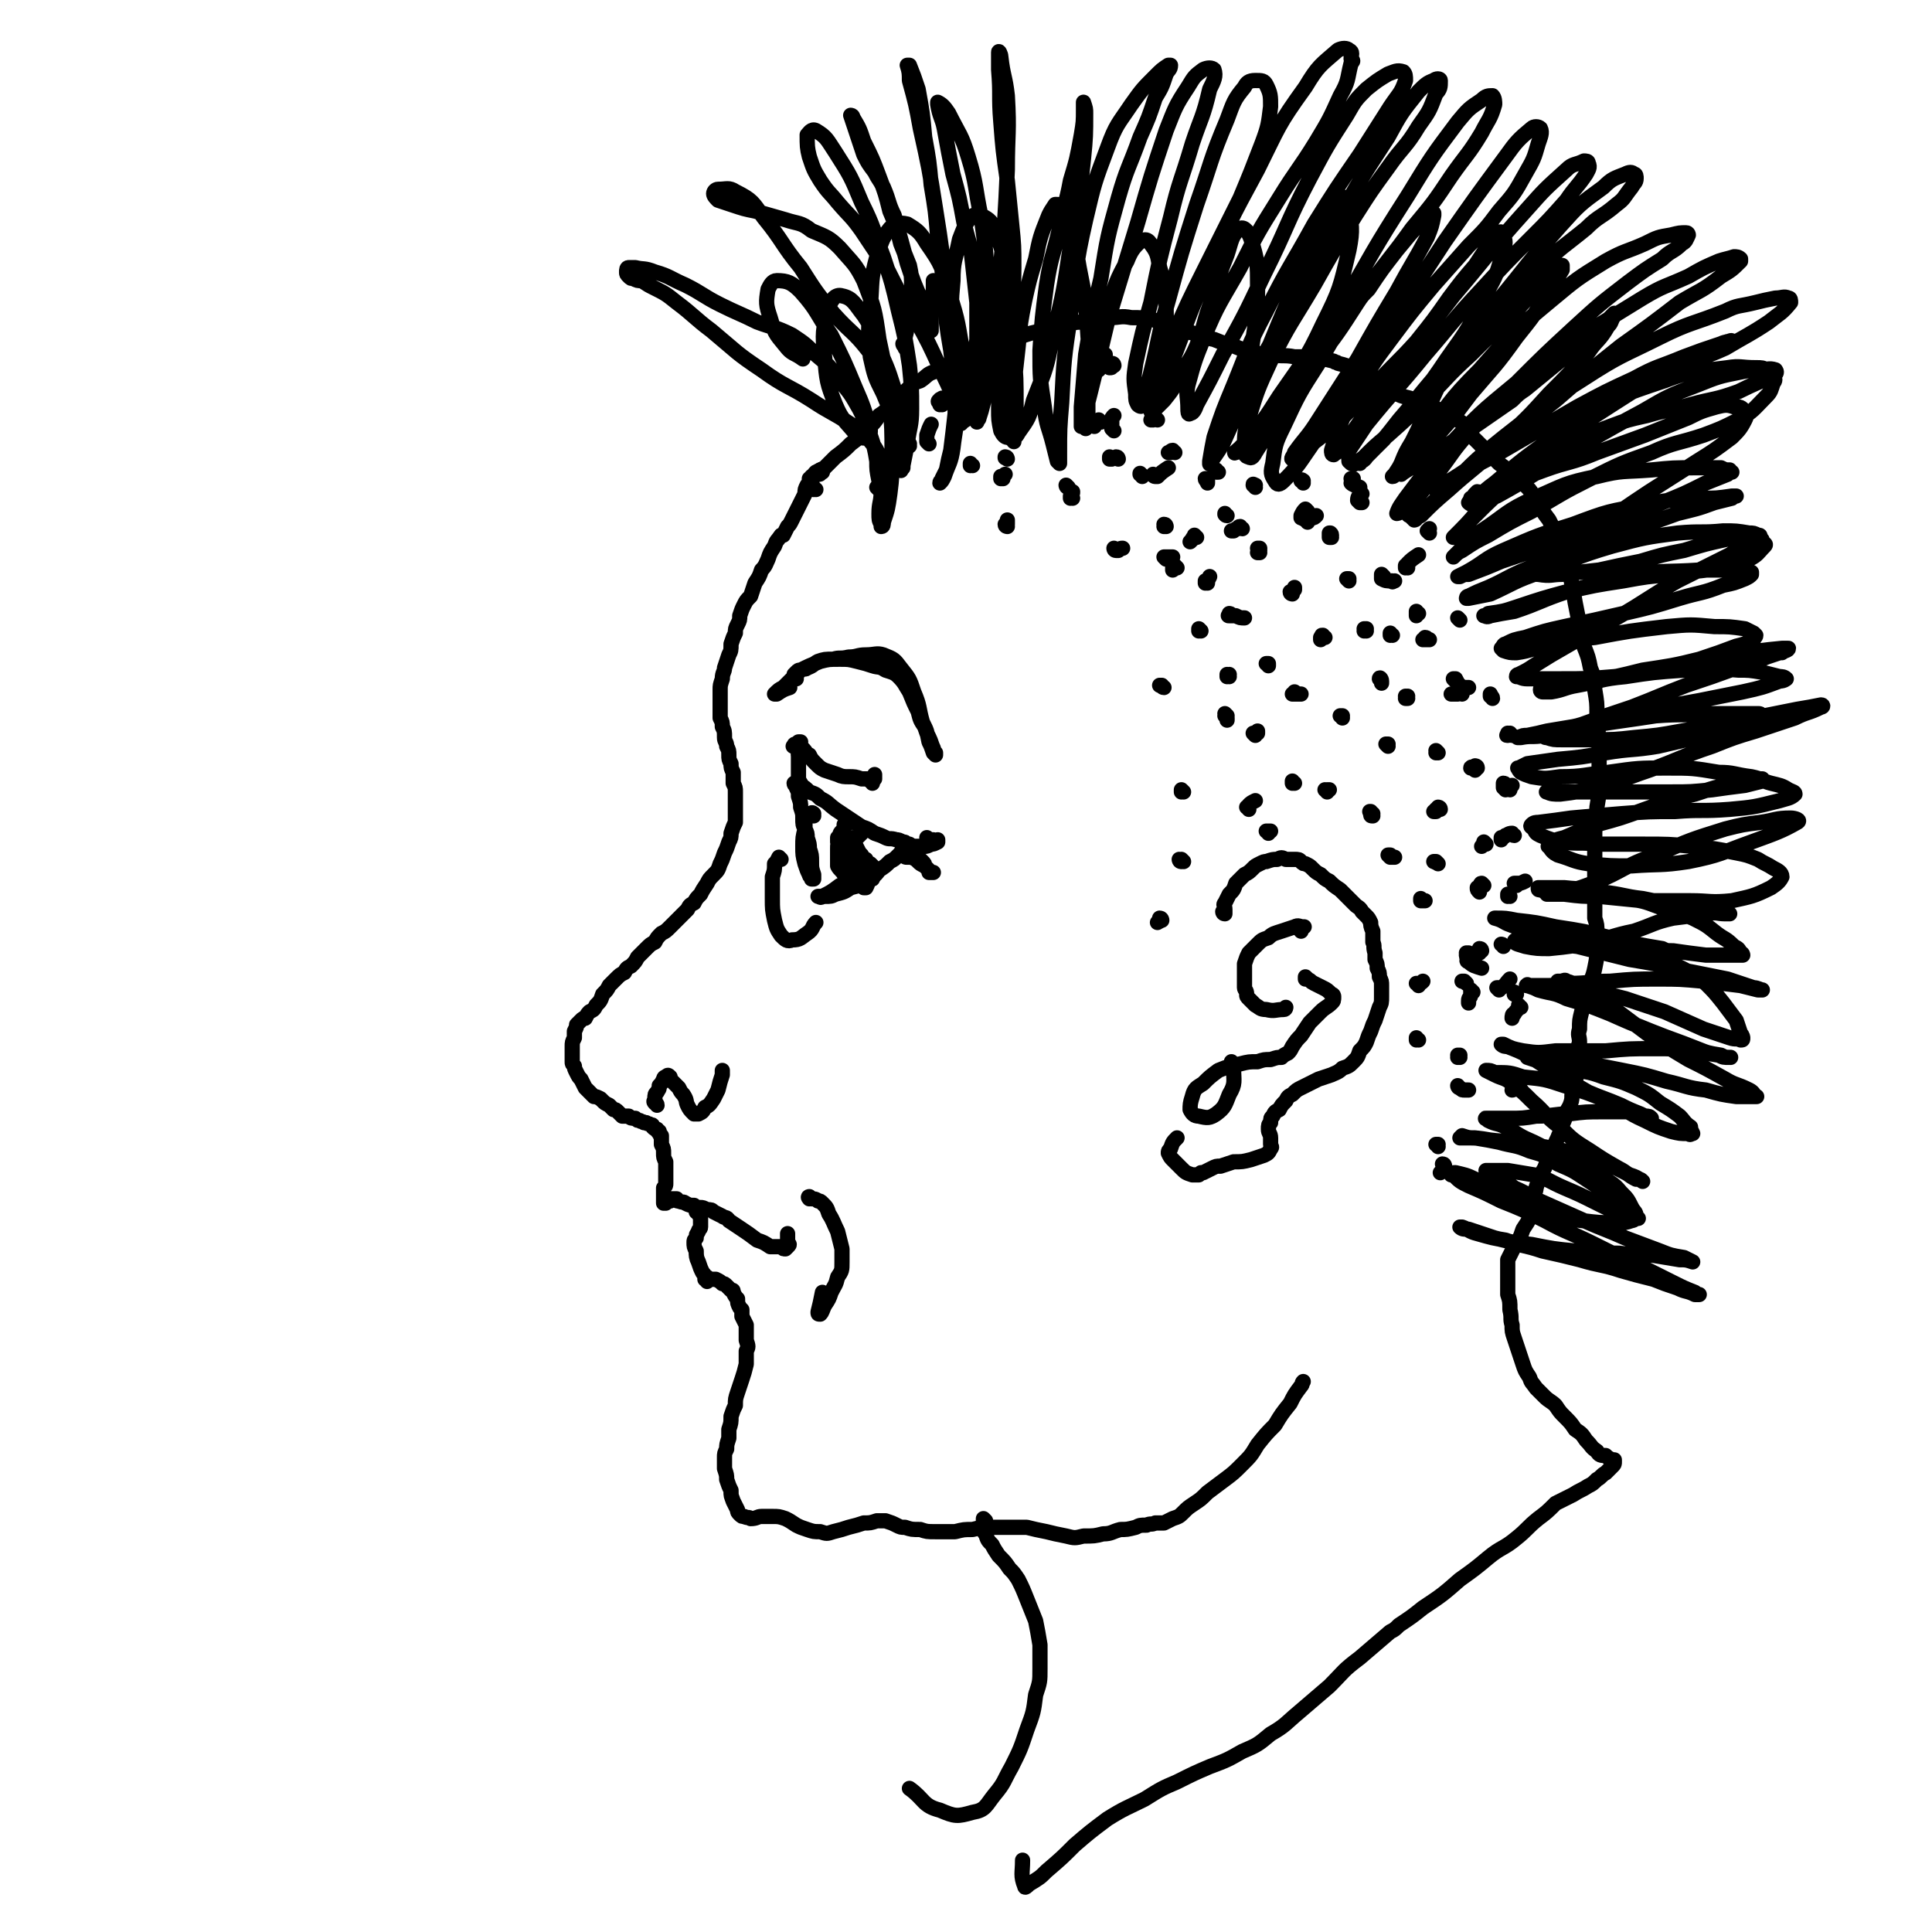 <svg viewBox='0 0 888 888' version='1.1' xmlns='http://www.w3.org/2000/svg' xmlns:xlink='http://www.w3.org/1999/xlink'><g fill='none' stroke='rgb(0,0,0)' stroke-width='7' stroke-linecap='round' stroke-linejoin='round'><path d='M378,217c0,-1 0,-1 -1,-1 0,0 1,0 1,0 0,1 0,1 -1,1 0,1 0,1 -1,1 0,0 -1,0 -1,0 0,1 0,0 -1,1 0,0 0,0 -1,0 0,1 0,1 -1,1 0,1 0,2 -1,3 -1,2 -1,2 -1,4 -1,2 -1,2 -2,4 -1,2 -1,2 -2,4 -1,2 -1,2 -2,4 -1,2 -1,2 -2,3 -1,2 -1,2 -2,4 0,0 -1,0 -1,0 -2,3 -2,2 -3,5 -2,3 -2,3 -3,6 -1,2 -1,3 -3,5 -1,3 -1,3 -3,6 -1,3 -1,3 -2,6 -2,2 -2,2 -3,4 -1,2 -1,2 -2,5 0,2 0,2 -1,4 -1,2 -1,2 -1,4 -1,2 -1,2 -2,5 0,3 0,3 -1,5 -1,3 -1,3 -2,6 0,2 -1,2 -1,5 -1,3 -1,3 -1,5 0,2 0,2 0,4 0,2 0,2 0,5 0,2 0,2 0,4 1,2 1,2 1,4 1,2 1,2 1,5 0,2 1,2 1,4 1,2 1,2 1,4 0,2 0,2 1,4 0,2 0,2 1,4 0,2 0,2 0,5 1,2 1,2 1,4 0,3 0,3 0,5 0,2 0,3 0,5 0,2 0,2 0,4 -1,2 -1,2 -2,5 0,2 0,2 -1,4 -1,3 -1,3 -2,5 -1,3 -1,3 -2,5 -1,3 -1,3 -3,5 -2,2 -2,2 -3,4 -2,3 -2,3 -3,5 -2,2 -2,2 -3,4 -2,1 -2,1 -3,3 -2,2 -2,2 -4,4 -2,2 -2,2 -4,4 -2,2 -2,2 -4,3 -2,2 -2,2 -3,4 -2,1 -2,1 -4,3 -2,2 -2,2 -4,4 -1,2 -1,2 -3,4 -2,1 -2,1 -3,3 -2,1 -2,1 -4,3 -1,1 -1,1 -3,3 -1,2 -1,2 -3,4 -1,3 -1,3 -3,5 -1,2 -1,2 -3,3 -1,1 -1,1 -2,3 -1,0 -1,0 -2,1 -1,1 -1,1 -2,2 0,1 0,1 -1,3 0,1 0,1 0,3 -1,2 -1,2 -1,4 0,2 0,2 0,4 0,1 0,1 0,2 0,1 0,1 0,1 0,1 0,1 1,2 0,1 0,1 1,3 1,2 1,2 2,3 1,2 1,2 2,4 1,1 1,1 2,2 1,1 1,1 2,2 1,0 1,0 3,1 0,0 0,0 1,1 1,1 1,1 3,2 1,1 1,1 2,2 1,0 1,0 2,1 1,1 1,1 2,2 2,0 2,0 3,0 1,1 1,1 3,1 1,1 1,1 2,1 1,1 1,0 2,1 0,0 0,0 1,0 1,1 1,0 2,1 1,0 1,0 1,1 1,1 1,1 2,1 0,1 0,1 1,1 0,1 0,1 0,1 1,1 0,1 1,1 0,1 0,1 0,2 0,1 0,1 0,2 1,2 1,2 1,4 0,2 0,2 1,4 0,3 0,3 0,5 0,1 0,1 0,3 0,1 0,1 0,2 0,1 0,1 -1,2 0,1 0,1 0,1 0,1 0,1 0,3 0,0 0,0 0,1 0,0 0,0 0,1 0,0 0,0 0,0 0,0 0,0 0,1 0,0 0,0 0,0 0,0 0,0 0,0 0,0 0,0 0,0 0,0 0,0 0,0 0,0 0,0 0,0 0,0 0,0 1,0 1,-1 1,-1 2,-1 0,0 0,0 1,-1 0,0 0,0 1,0 0,0 0,0 1,0 0,1 0,1 1,1 2,1 2,0 3,1 2,1 2,1 4,1 1,1 1,1 3,1 1,0 1,0 3,1 2,0 2,0 3,1 2,1 2,1 4,2 1,1 2,0 3,2 3,2 3,2 6,4 3,2 3,2 7,5 3,1 3,1 6,3 2,0 2,0 5,0 1,1 1,1 2,1 1,-1 1,-1 1,-1 1,-1 1,-1 0,-2 0,-1 0,-1 0,-2 0,-1 0,-1 0,-1 0,0 0,0 0,-1 '/><path d='M321,558c0,0 0,-1 -1,-1 0,0 1,0 1,0 1,1 1,1 1,1 0,1 0,1 0,2 0,2 0,2 0,4 0,1 -1,1 -1,2 -1,2 -1,1 -1,3 -1,1 -1,1 -1,2 0,2 0,2 1,4 0,2 0,3 1,5 1,3 1,3 2,5 1,1 1,1 1,3 1,0 1,0 1,1 0,0 0,0 0,0 0,0 0,0 0,0 0,0 0,0 0,-1 0,0 0,0 0,0 0,0 0,0 0,0 0,0 0,0 0,0 1,0 0,-1 0,-1 0,0 0,1 0,1 0,0 0,0 0,0 0,0 0,0 0,0 0,0 0,0 0,0 0,0 0,0 0,0 0,0 0,0 0,0 1,0 0,-1 0,-1 0,0 0,1 0,1 0,0 0,0 1,0 0,0 0,0 1,0 1,0 1,0 2,0 2,1 2,1 3,2 1,0 1,0 2,1 1,1 1,1 2,2 1,0 1,0 1,1 1,2 1,2 2,3 0,2 0,2 1,4 0,0 0,0 1,1 0,1 0,1 0,3 1,2 1,2 2,4 0,1 0,1 0,2 0,1 0,1 0,2 0,2 0,2 0,3 1,3 1,3 0,5 0,3 0,3 0,6 -1,4 -1,4 -2,7 -1,3 -1,3 -2,6 -1,3 -1,3 -1,6 -1,2 -1,2 -2,5 0,3 0,3 -1,6 0,2 0,2 0,4 -1,3 -1,3 -1,5 -1,2 -1,2 -1,4 0,2 0,2 0,5 1,3 1,3 1,5 1,3 1,3 2,5 0,3 0,2 1,5 1,2 1,2 2,4 0,1 0,1 1,2 1,1 1,1 2,1 2,1 2,0 3,1 3,0 3,-1 5,-1 3,0 3,0 5,0 3,0 3,0 6,1 2,1 2,1 5,3 2,1 2,1 5,2 3,1 3,1 6,1 3,1 3,1 6,0 4,-1 4,-1 7,-2 4,-1 4,-1 7,-2 3,0 3,0 6,-1 2,0 2,0 4,0 3,1 3,1 5,2 2,1 2,1 4,1 3,1 3,1 7,1 3,1 3,1 7,1 4,0 4,0 9,0 4,-1 4,-1 8,-1 4,-1 4,-1 9,-1 4,0 4,0 8,0 4,0 4,0 8,0 4,1 4,1 9,2 4,1 4,1 9,2 4,1 4,1 8,0 5,0 5,0 9,-1 4,0 4,-1 8,-2 3,0 3,0 7,-1 2,-1 2,-1 5,-1 2,-1 2,0 4,-1 2,0 2,0 4,0 2,-1 2,-1 4,-2 3,-1 3,-1 5,-3 2,-2 2,-2 5,-4 3,-2 3,-2 6,-5 4,-3 4,-3 8,-6 4,-3 4,-3 8,-7 4,-4 4,-4 7,-9 4,-5 4,-5 8,-9 3,-5 3,-5 7,-10 2,-4 2,-4 5,-8 1,-1 0,-1 1,-2 '/><path d='M453,699c0,0 -1,-1 -1,-1 0,0 0,1 0,1 0,1 0,1 0,1 0,0 0,1 0,1 0,1 0,1 0,2 0,1 0,1 1,2 1,3 1,3 3,5 1,2 1,2 3,5 3,3 3,3 5,6 2,2 2,2 4,5 2,4 2,4 4,9 2,5 2,5 4,10 1,5 1,5 2,11 0,5 0,5 0,11 0,6 0,6 -2,12 -1,8 -1,8 -4,16 -3,9 -3,9 -7,17 -4,7 -3,7 -8,13 -4,5 -4,7 -10,8 -7,2 -8,2 -15,-1 -8,-2 -7,-5 -14,-10 '/><path d='M302,508c0,-1 -1,-1 -1,-1 0,0 0,0 0,0 0,0 0,0 0,0 -1,-1 0,-1 0,-2 0,-2 0,-2 1,-3 1,-2 1,-1 1,-3 1,-1 1,-1 2,-3 0,0 0,-1 1,-1 1,-1 1,-1 2,0 0,0 0,1 1,2 1,1 1,1 1,1 1,1 1,1 2,2 1,2 1,2 2,3 2,3 1,3 2,5 1,2 1,2 3,4 0,0 1,0 2,0 2,-1 2,-1 3,-3 2,-1 2,-1 4,-4 1,-2 1,-2 2,-4 1,-4 1,-4 2,-7 0,-1 0,-1 0,-2 '/><path d='M374,375c0,-1 0,-1 -1,-1 0,-1 1,0 1,0 0,0 0,0 -1,0 0,0 0,0 0,0 0,0 -1,0 -1,1 0,0 0,0 -1,1 0,0 0,0 -1,1 0,2 0,2 0,4 -1,4 -1,4 -1,8 0,4 0,4 1,8 1,3 1,3 2,5 0,1 1,1 1,2 1,0 1,0 1,0 0,-1 0,-1 0,-2 -1,-3 -1,-3 -1,-6 0,-3 0,-3 -1,-6 0,-2 0,-2 -1,-5 0,-2 0,-2 -1,-4 -1,-2 -1,-2 -1,-5 0,-2 0,-2 -1,-5 0,-2 0,-2 -1,-5 0,-2 0,-2 -1,-4 0,-1 -1,-1 -1,-2 0,0 0,0 0,0 0,0 0,0 0,0 0,0 0,0 0,0 0,0 0,0 0,0 1,0 1,0 1,0 1,0 1,0 2,1 2,1 2,1 4,3 3,1 3,1 5,3 4,2 3,2 7,5 3,2 3,2 6,4 3,2 3,2 6,4 3,1 3,1 6,3 3,1 3,1 5,2 2,1 2,0 5,1 1,0 1,0 3,1 1,0 1,0 2,1 0,0 0,0 1,0 0,0 0,0 0,0 0,0 0,0 0,0 0,1 -1,0 -1,0 0,0 0,0 0,1 -1,1 -1,0 -2,1 -1,2 -1,2 -2,3 -2,2 -2,2 -4,3 -2,2 -2,2 -5,4 -2,3 -3,3 -6,5 -3,2 -3,2 -7,3 -3,2 -3,2 -7,3 -2,1 -2,1 -5,1 -2,0 -2,0 -3,0 0,0 0,0 0,0 1,0 1,1 2,0 4,-2 4,-2 8,-5 1,0 1,0 2,-1 '/><path d='M391,378c-1,0 -1,-1 -1,-1 -1,0 0,0 0,0 0,0 0,0 -1,1 0,0 0,0 0,0 0,1 0,1 -1,1 0,2 0,2 -1,3 -1,1 -1,1 -1,3 -1,3 -1,3 -1,5 0,2 0,2 0,5 0,2 0,2 0,3 1,2 2,2 3,4 2,1 3,1 5,2 2,0 3,0 5,0 1,0 2,0 3,0 0,0 0,-1 0,-1 -1,-1 -1,-1 -2,-1 -1,-1 -1,-1 -3,-1 -1,-1 -1,-1 -3,-1 -1,-1 -1,-1 -2,-1 -1,0 -1,0 -1,-1 -1,-1 -1,-1 -1,-2 -1,-1 -1,-1 -1,-2 -1,-2 -1,-2 -1,-4 -1,-1 -1,-1 -2,-3 0,-1 0,-1 0,-2 0,0 0,0 0,0 0,0 0,0 0,0 0,0 0,0 1,0 0,0 0,0 0,0 1,0 1,0 1,0 0,0 0,0 0,0 0,0 0,0 0,1 0,0 0,0 0,1 1,3 1,3 1,5 2,3 2,3 3,6 2,3 2,3 4,6 1,2 1,2 2,4 1,0 1,0 1,0 0,0 0,0 0,0 1,-2 1,-2 1,-4 0,-3 0,-3 -1,-6 -1,-2 -1,-2 -2,-5 -1,-1 -1,-1 -2,-3 -1,0 -1,0 -1,-1 -1,-1 -1,-1 -1,-2 0,0 0,0 0,-1 0,-1 0,-1 0,-1 0,0 0,0 0,0 0,0 0,0 0,0 0,0 0,0 0,0 0,0 0,0 0,0 0,0 0,0 0,1 0,1 0,1 1,2 1,2 1,2 2,4 1,2 1,2 3,3 1,2 1,2 3,3 0,0 0,0 0,0 0,0 0,0 0,0 0,0 0,0 0,0 0,0 0,0 0,0 -1,-1 -1,-1 -1,-1 -1,0 -1,0 -1,0 0,0 0,0 -1,0 0,-1 0,-1 -1,-1 0,-1 0,-1 -1,-2 -1,-1 -1,-1 -2,-2 -1,-2 -1,-2 -1,-3 0,-1 0,-1 -1,-2 0,0 0,0 0,-1 0,0 0,0 0,0 0,0 0,1 0,0 1,0 1,0 2,-1 1,-1 1,-1 2,-2 '/><path d='M368,360c0,0 -1,-1 -1,-1 0,0 0,0 0,0 1,0 0,0 0,0 0,0 0,0 0,0 0,-1 0,-1 0,-3 0,-2 0,-2 0,-5 0,-2 0,-2 0,-5 0,-2 0,-2 0,-3 0,-1 1,-1 1,-2 0,0 -1,0 -1,0 0,0 0,0 0,0 -1,1 -1,1 -1,1 -1,0 -1,0 -1,1 0,0 -1,0 0,0 0,0 0,0 0,0 '/><path d='M366,312c0,0 -1,-1 -1,-1 0,0 0,1 0,1 0,0 0,0 0,0 0,0 0,0 0,0 0,0 0,0 0,-1 0,0 0,0 0,0 0,-1 0,-1 0,-1 1,-1 1,-1 1,-1 1,-1 1,-1 2,-1 2,-1 2,0 3,-1 3,-1 3,-2 5,-3 3,-1 3,-1 7,-1 3,-1 3,0 7,-1 4,0 4,-1 8,-1 4,0 5,-1 8,0 5,2 5,2 8,6 4,5 4,5 6,11 3,7 2,7 4,14 2,4 2,4 3,9 1,2 1,2 2,5 0,0 0,0 1,1 0,0 0,0 0,0 0,-1 0,-1 0,-1 -1,-1 -1,-1 -1,-2 -1,-2 -1,-3 -2,-5 -1,-2 -1,-2 -2,-5 -2,-3 -2,-3 -3,-7 -2,-4 -2,-4 -4,-9 -2,-3 -2,-4 -5,-7 -2,-2 -3,-2 -6,-3 -3,-2 -3,-1 -6,-2 -3,-1 -3,-1 -7,-2 -4,-1 -4,-1 -8,-1 -5,0 -5,0 -9,1 -5,2 -5,2 -9,4 -1,1 -1,1 -2,2 -3,3 -3,3 -6,6 -2,1 -2,1 -4,3 0,0 1,0 1,0 3,-2 3,-2 6,-3 '/><path d='M375,225c0,0 -1,0 -1,-1 0,0 0,1 0,1 0,-1 0,-1 0,-1 -1,-1 -1,-1 -1,-2 0,-1 0,-1 0,-2 0,0 0,0 0,0 0,-1 0,-1 1,-1 0,-1 0,-1 1,-2 2,-1 2,-1 4,-2 2,-2 2,-2 5,-5 4,-3 4,-3 7,-6 4,-3 4,-3 8,-7 3,-3 3,-3 5,-6 3,-2 3,-2 5,-5 2,-2 2,-2 5,-4 2,-2 2,-2 4,-4 2,-2 2,-2 5,-3 3,-2 3,-3 6,-4 4,-2 4,-2 9,-4 4,-1 5,-1 9,-3 6,-2 6,-2 11,-4 5,-2 5,-3 10,-5 6,-2 6,-2 11,-3 5,-2 6,-2 11,-3 5,-1 5,-1 10,-1 5,-1 5,-1 10,-2 5,0 5,-1 10,0 5,0 5,0 10,1 5,1 4,2 9,3 4,2 4,2 9,3 5,2 5,2 10,3 5,2 5,2 9,3 5,2 5,2 9,3 5,1 5,1 9,1 5,1 5,0 10,1 5,0 5,0 9,0 5,1 5,1 9,2 1,1 1,0 2,1 4,1 4,1 8,3 4,2 4,3 8,5 4,2 4,3 9,5 4,2 4,2 8,3 4,2 4,2 8,3 3,1 3,1 6,3 3,1 3,1 6,3 2,1 2,1 5,3 2,3 2,3 4,6 3,3 3,3 6,6 3,3 3,3 6,6 4,3 4,3 7,6 3,2 3,2 6,5 3,3 2,4 5,7 2,4 2,4 5,8 2,4 2,4 4,8 2,5 2,5 3,10 2,4 2,4 3,9 1,5 1,5 2,11 1,5 1,5 2,10 1,5 1,5 2,10 2,5 2,5 3,10 2,5 2,5 2,10 1,6 1,6 1,11 1,6 0,6 1,12 0,5 0,5 0,10 0,5 0,5 0,9 0,6 0,6 -1,12 0,6 -1,6 -1,12 0,5 0,5 0,11 0,5 0,5 0,10 0,5 -1,5 0,9 0,5 0,5 0,9 1,3 1,3 1,7 0,3 0,3 0,7 0,4 0,4 -1,9 -1,5 -2,5 -3,10 -1,5 -2,5 -3,10 -1,4 -1,4 -1,8 -1,3 0,3 0,6 -1,3 0,3 0,7 -1,3 -1,3 -1,7 -1,4 -1,4 -2,8 -1,3 0,3 -1,6 -1,3 -2,3 -2,5 -1,3 -1,3 -2,5 0,3 -1,3 -2,6 -1,2 -1,2 -2,5 -1,3 -1,3 -3,6 -1,3 -1,3 -3,6 -1,3 -1,3 -2,6 0,1 0,1 -1,3 0,1 0,1 0,3 -1,1 -1,1 -1,3 -1,3 -1,3 -1,5 -1,2 -1,2 -3,5 -1,3 -1,3 -2,5 -2,3 -2,3 -3,5 -1,2 -1,2 -2,4 0,2 0,2 0,4 0,3 0,3 0,5 0,4 0,4 0,7 1,3 1,3 1,7 1,4 0,4 1,7 0,3 0,3 1,6 1,3 1,3 2,6 1,3 1,3 2,6 1,3 1,3 3,6 1,3 1,2 3,5 2,2 2,2 4,4 2,2 3,2 5,4 2,3 2,3 4,5 3,3 3,3 5,6 3,2 3,2 5,5 3,3 2,3 5,5 1,2 2,2 4,2 1,1 1,1 3,2 0,0 0,0 1,0 0,0 0,0 0,1 1,0 1,0 0,0 0,1 0,1 -1,2 -2,2 -2,2 -3,3 -2,1 -2,2 -4,3 -2,2 -2,2 -4,3 -3,2 -4,2 -7,4 -4,2 -4,2 -8,4 -4,4 -4,4 -8,7 -5,4 -5,5 -10,9 -6,5 -7,4 -13,9 -6,5 -6,5 -13,10 -8,7 -8,7 -17,13 -5,4 -5,4 -11,8 -2,2 -2,2 -4,3 -7,6 -7,6 -14,12 -8,6 -7,6 -14,13 -7,6 -7,6 -14,12 -6,5 -6,6 -13,10 -6,5 -6,5 -13,8 -7,4 -7,4 -15,7 -7,3 -7,3 -15,7 -7,3 -7,3 -15,8 -8,4 -9,4 -17,9 -8,6 -8,6 -15,12 -6,6 -6,6 -13,12 -3,3 -3,3 -8,6 -1,1 -2,2 -2,1 -2,-5 -1,-6 -1,-12 '/><path d='M563,420c0,0 -1,0 -1,-1 0,0 0,1 1,1 0,0 0,0 0,-1 0,0 0,0 0,0 0,0 0,0 0,0 0,0 0,0 0,0 0,0 0,0 0,-1 0,-2 -1,-2 0,-3 1,-2 1,-2 2,-4 2,-2 2,-2 3,-5 2,-2 2,-2 4,-4 2,-1 2,-1 4,-3 1,-1 1,-1 3,-2 2,-1 2,-1 3,-1 3,-1 3,-1 5,-1 2,-1 2,-1 4,0 2,0 2,0 4,0 2,0 2,0 3,1 1,1 1,1 2,1 2,1 2,1 3,2 2,2 2,2 4,3 2,2 2,2 4,3 2,2 2,2 5,4 2,2 2,2 3,3 2,2 2,2 4,4 1,1 2,1 3,3 1,1 1,1 2,2 1,1 1,1 2,3 0,1 0,2 1,4 0,2 0,2 0,5 1,2 0,2 1,5 0,2 0,2 0,3 1,2 1,2 1,4 1,2 1,2 1,4 1,2 1,2 1,4 0,3 0,3 0,5 0,3 0,3 -1,5 -1,3 -1,3 -2,6 -1,2 -1,2 -2,5 -1,2 -1,2 -2,5 -1,2 -1,2 -3,4 -1,3 -1,3 -3,5 -2,2 -2,2 -5,3 -2,2 -3,2 -5,3 -3,1 -3,1 -6,2 -2,1 -2,1 -4,2 -2,1 -2,1 -4,2 -2,1 -2,1 -4,3 -2,1 -2,1 -3,3 -2,2 -2,2 -3,4 -2,1 -2,1 -3,3 -1,1 -1,1 -1,3 -1,1 -1,1 -1,3 0,2 1,2 1,4 0,1 0,1 0,3 0,1 1,1 0,2 -1,2 -1,2 -3,3 -3,1 -3,1 -6,2 -4,1 -4,1 -8,1 -3,1 -3,1 -6,2 -2,0 -2,0 -4,1 -2,1 -2,1 -4,2 0,0 0,0 -1,0 -1,1 -1,1 -1,1 -2,0 -2,0 -3,0 -3,-1 -3,-1 -5,-3 -2,-2 -2,-2 -4,-4 -1,-1 -1,-1 -2,-3 0,-1 0,-1 1,-2 1,-3 1,-3 3,-5 '/><path d='M598,428c0,-1 -1,-1 -1,-1 0,0 0,0 0,0 1,0 0,-1 1,-1 0,0 0,0 1,0 0,0 0,0 0,0 0,0 1,0 0,0 0,0 0,0 0,0 -2,0 -2,-1 -4,0 -3,1 -3,1 -6,2 -3,1 -4,1 -6,3 -3,1 -3,1 -5,3 -2,2 -2,2 -4,4 -1,2 -1,2 -2,5 0,3 0,3 0,6 0,2 0,2 0,5 0,1 1,1 1,3 0,1 0,1 1,2 1,1 1,1 3,3 2,1 2,2 5,2 4,1 4,0 8,0 1,0 1,-1 1,-1 '/><path d='M601,450c0,0 -1,-1 -1,-1 0,0 0,1 0,1 0,0 0,0 0,0 0,0 0,0 0,0 1,0 1,0 1,0 2,1 1,1 3,2 2,1 2,1 4,2 2,1 2,1 4,3 1,0 1,1 1,1 0,2 0,2 -1,3 -2,2 -3,2 -5,4 -2,2 -2,2 -5,5 -2,3 -2,3 -4,6 -2,2 -2,2 -4,5 -1,2 -1,2 -2,3 -2,1 -2,1 -3,2 -2,0 -2,0 -5,1 -3,0 -3,0 -6,1 -4,0 -4,0 -8,1 -5,1 -5,1 -10,3 -4,3 -4,3 -7,6 -3,2 -4,2 -5,6 -1,3 -1,4 -1,6 1,2 2,3 4,3 4,1 5,1 8,-1 4,-3 4,-4 6,-9 3,-5 2,-6 2,-12 0,-1 -1,-1 -1,-3 '/><path d='M404,225c0,0 -1,-1 -1,-1 0,0 1,1 1,1 0,0 0,-1 0,-1 0,-1 0,-1 0,-3 -1,-5 -1,-5 -1,-9 -1,-6 -1,-6 -3,-12 -2,-6 -2,-6 -5,-12 -4,-7 -4,-7 -9,-13 -5,-7 -5,-7 -11,-12 -5,-5 -5,-5 -11,-9 -8,-4 -8,-3 -16,-6 -8,-4 -9,-4 -17,-8 -8,-4 -8,-5 -16,-9 -7,-3 -7,-4 -14,-6 -5,-2 -5,-1 -9,-2 -2,0 -2,0 -3,0 -1,0 -1,1 -1,2 0,1 0,1 1,2 1,1 1,1 2,1 2,1 2,1 4,1 3,2 3,2 5,3 6,3 6,3 11,7 8,6 8,7 16,13 12,10 11,10 23,18 11,8 12,7 23,14 9,6 9,5 18,11 5,4 6,4 10,9 3,4 3,5 3,10 1,6 1,6 1,12 0,5 -1,5 -1,10 0,3 0,3 1,5 0,1 0,1 0,1 1,0 1,-1 1,-2 2,-6 2,-6 3,-13 1,-8 1,-9 1,-18 0,-12 0,-12 -1,-24 -2,-15 -2,-15 -5,-29 -2,-14 -2,-14 -7,-27 -4,-8 -5,-8 -11,-15 -5,-5 -6,-5 -13,-8 -5,-4 -6,-3 -12,-5 -7,-2 -7,-2 -14,-4 -5,-1 -5,-1 -11,-3 -3,-1 -3,-1 -6,-2 -1,-1 -2,-2 -2,-3 0,-1 1,-2 2,-2 4,0 5,-1 8,1 8,4 8,5 13,12 9,11 8,12 17,23 7,11 7,11 15,21 8,9 9,8 16,17 6,8 6,8 10,16 4,7 4,8 6,15 1,7 1,7 1,14 0,4 -1,4 -1,9 -1,1 -1,2 -1,1 0,0 0,-1 1,-2 1,-5 1,-5 2,-10 1,-8 2,-8 2,-16 0,-10 0,-10 -1,-20 -2,-13 -2,-13 -5,-25 -3,-13 -3,-13 -7,-25 -5,-13 -4,-13 -10,-25 -5,-12 -5,-12 -12,-23 -4,-6 -4,-7 -9,-10 -2,-1 -3,1 -4,2 0,5 0,6 1,10 2,6 2,6 5,11 4,6 4,5 8,10 6,7 6,6 11,13 6,9 6,9 12,18 6,12 6,12 13,23 6,11 6,11 11,22 4,9 5,9 7,19 1,9 0,9 -1,18 -1,7 -2,7 -4,13 -1,2 -1,2 -2,3 0,0 0,0 0,0 0,-1 1,-1 1,-2 1,-2 1,-2 2,-4 1,-5 1,-5 2,-9 1,-8 1,-8 2,-17 0,-11 0,-11 -1,-22 -1,-17 -1,-17 -3,-33 -2,-20 -2,-20 -5,-39 -3,-19 -3,-19 -7,-37 -2,-11 -2,-11 -5,-22 0,-3 0,-4 -1,-7 0,0 1,0 1,0 2,5 2,5 4,11 2,11 2,11 3,22 2,11 2,11 3,22 2,12 2,12 3,24 2,14 2,14 3,28 1,12 1,12 3,24 1,9 1,9 3,18 0,6 0,6 1,12 0,2 0,2 0,3 0,1 1,1 1,0 2,-1 2,-1 3,-3 2,-4 2,-4 4,-8 2,-6 2,-6 3,-12 1,-9 2,-9 2,-18 1,-12 1,-12 0,-24 -1,-15 -1,-15 -3,-29 -3,-14 -2,-15 -6,-28 -3,-10 -4,-10 -9,-20 -2,-3 -3,-4 -5,-5 0,0 0,1 0,1 1,6 2,6 3,11 2,11 2,11 4,21 3,11 3,11 5,22 2,9 3,9 4,19 1,9 1,9 2,18 0,8 0,8 0,17 -1,7 -1,7 -2,15 0,6 0,6 0,13 0,4 0,4 1,8 0,0 0,1 1,1 0,0 1,0 1,-1 1,-3 1,-3 2,-7 2,-13 2,-13 4,-25 2,-20 2,-20 4,-39 2,-21 2,-21 3,-43 0,-17 1,-17 0,-34 -1,-9 -2,-9 -3,-18 0,-1 -1,-3 -1,-2 0,2 0,4 0,8 1,12 0,12 1,24 1,13 1,13 3,27 1,10 1,10 2,20 1,10 1,10 1,20 0,12 -1,12 -2,24 -1,12 -2,12 -3,23 -1,9 -2,9 -2,18 0,5 0,5 1,10 1,2 2,3 3,3 3,1 4,0 5,-2 5,-7 5,-7 7,-15 6,-15 6,-15 9,-30 5,-20 5,-21 8,-41 3,-20 4,-20 6,-40 1,-10 1,-11 1,-21 0,-2 0,-2 -1,-5 0,0 0,0 0,0 0,1 0,1 0,3 0,6 0,6 -1,12 -2,11 -2,11 -5,21 -2,11 -3,11 -5,22 -3,13 -4,13 -6,26 -2,15 -2,15 -3,30 0,13 0,13 2,26 1,9 2,9 4,17 1,4 1,4 2,8 0,0 1,1 1,1 0,-2 0,-2 0,-4 0,-12 0,-12 1,-24 1,-20 1,-20 4,-40 3,-22 2,-22 7,-44 4,-17 4,-17 10,-33 4,-11 5,-11 11,-20 5,-7 5,-7 11,-13 3,-3 3,-3 6,-5 0,0 1,0 1,0 0,2 -1,2 -2,4 -2,6 -2,6 -5,11 -3,9 -3,9 -7,18 -5,14 -6,14 -10,28 -5,18 -5,18 -8,37 -4,17 -4,17 -7,35 -1,12 -1,12 -2,24 0,4 0,5 0,9 0,0 0,0 0,0 2,-7 2,-7 4,-15 4,-16 4,-16 8,-33 7,-23 7,-23 14,-46 6,-21 6,-21 13,-42 4,-10 4,-11 10,-20 3,-5 3,-5 7,-8 2,-1 4,-1 5,0 1,3 0,5 -2,9 -3,13 -4,13 -8,25 -5,17 -6,17 -10,34 -5,19 -5,19 -9,39 -4,14 -4,14 -7,28 -1,7 -1,7 0,14 0,3 0,3 1,5 1,1 2,1 2,0 2,-7 2,-7 4,-15 4,-16 3,-16 8,-33 6,-22 6,-22 13,-44 7,-20 6,-20 14,-39 3,-8 3,-9 8,-15 1,-2 2,-3 5,-3 3,0 4,0 5,2 2,4 2,5 2,10 -1,8 -1,9 -4,17 -5,13 -5,13 -10,25 -8,16 -8,16 -16,32 -8,16 -8,16 -15,32 -5,11 -5,11 -9,22 -1,4 -1,4 -2,9 0,0 0,1 1,1 0,0 1,0 1,-1 4,-9 4,-9 8,-18 8,-20 7,-21 16,-40 11,-26 11,-26 24,-50 10,-20 9,-20 22,-38 6,-10 7,-10 15,-17 2,-1 4,-1 5,0 2,1 1,2 1,4 1,1 1,1 0,2 -2,8 -1,8 -5,15 -5,11 -5,11 -11,21 -8,13 -9,13 -17,26 -10,16 -10,16 -18,32 -9,16 -10,16 -17,33 -4,10 -4,10 -7,21 -1,5 0,5 0,11 0,1 0,3 1,2 1,0 2,-1 3,-4 6,-11 6,-11 12,-23 10,-18 10,-18 19,-37 11,-22 10,-23 21,-44 8,-15 8,-15 17,-29 4,-7 4,-7 9,-12 5,-4 5,-4 10,-7 3,-1 4,-2 7,-1 1,1 1,2 1,4 -2,6 -3,6 -7,12 -7,11 -7,11 -14,22 -11,16 -11,16 -21,32 -11,20 -12,20 -22,40 -9,17 -8,17 -15,34 -5,12 -5,12 -9,24 -1,5 -1,5 -2,11 0,0 0,2 0,1 2,-3 3,-4 6,-9 9,-20 9,-20 18,-39 15,-27 15,-27 30,-54 13,-25 13,-25 28,-48 6,-11 6,-11 14,-21 3,-3 4,-4 7,-5 1,-1 3,-1 3,0 0,3 0,4 -2,6 -3,8 -3,8 -8,15 -6,10 -7,9 -14,19 -8,11 -8,11 -15,22 -10,16 -10,16 -19,32 -10,17 -11,17 -20,35 -6,13 -6,13 -10,26 -2,7 -2,7 -2,14 0,2 0,4 2,4 1,1 2,0 3,-2 7,-11 7,-11 13,-23 13,-22 13,-22 26,-43 15,-26 15,-27 31,-52 11,-18 11,-18 23,-34 5,-6 5,-6 11,-10 2,-2 3,-2 5,-2 1,1 1,3 1,4 -2,7 -3,7 -6,13 -6,10 -7,10 -14,20 -8,12 -8,12 -18,24 -10,14 -11,14 -21,28 -12,16 -12,17 -22,34 -9,14 -9,14 -16,29 -4,8 -4,9 -5,17 -1,4 -1,5 1,8 1,2 2,2 4,0 7,-7 7,-8 14,-18 13,-19 13,-20 26,-40 17,-26 17,-26 34,-52 14,-20 14,-20 28,-39 5,-7 6,-8 12,-13 1,-1 3,-1 4,0 1,2 0,4 -1,7 -2,7 -2,7 -6,14 -5,9 -5,9 -12,17 -6,8 -6,8 -14,16 -8,9 -8,9 -16,18 -10,12 -10,12 -19,24 -9,12 -9,12 -17,26 -5,9 -5,9 -9,19 -1,3 -1,4 -2,7 0,1 0,2 1,2 1,-1 2,-1 4,-4 9,-12 9,-13 18,-25 16,-22 16,-22 33,-44 17,-20 16,-20 34,-40 8,-9 8,-9 18,-18 3,-3 4,-2 8,-4 1,0 2,0 2,1 1,2 0,3 -1,5 -4,6 -5,6 -9,12 -8,9 -8,9 -16,17 -12,12 -12,12 -23,24 -14,15 -13,15 -26,30 -13,16 -14,16 -27,32 -4,6 -4,6 -8,12 -1,2 0,2 0,5 -1,0 -1,0 0,0 1,1 2,2 3,1 7,-5 7,-5 13,-11 11,-13 11,-14 22,-27 15,-18 15,-18 30,-36 14,-17 14,-18 29,-35 9,-10 9,-10 20,-18 4,-4 5,-4 10,-6 2,-1 3,-1 4,0 1,0 1,1 1,2 0,2 -1,2 -2,4 -4,5 -3,5 -7,8 -7,6 -8,5 -14,11 -11,9 -11,8 -21,18 -13,12 -13,12 -24,25 -10,11 -11,11 -19,23 -6,9 -5,10 -10,19 -3,7 -3,7 -6,13 -3,5 -3,5 -5,10 -1,2 -1,2 -3,5 0,0 -1,1 -1,1 1,0 1,-1 1,-1 6,-7 6,-8 12,-15 13,-17 12,-18 27,-33 15,-17 15,-17 33,-32 12,-10 12,-10 25,-18 9,-5 9,-4 18,-8 6,-3 6,-3 12,-4 4,-1 4,-1 7,-1 1,0 1,1 1,1 -1,2 -1,3 -3,4 -4,4 -5,3 -9,7 -8,5 -8,5 -16,11 -13,10 -13,10 -25,21 -13,12 -13,12 -26,25 -12,12 -12,12 -22,23 -8,9 -7,9 -14,18 -5,6 -5,6 -10,12 -3,3 -4,3 -7,6 -1,1 -2,1 -2,1 1,-3 2,-4 4,-7 9,-12 9,-12 19,-23 15,-16 15,-16 32,-30 15,-12 16,-12 32,-23 13,-8 13,-8 26,-16 10,-6 10,-5 21,-10 7,-4 7,-4 14,-7 3,-1 4,-1 7,-2 1,0 2,0 3,1 0,0 0,1 0,1 -4,4 -4,4 -9,7 -9,7 -9,6 -19,12 -13,10 -13,10 -27,20 -15,12 -15,12 -30,25 -14,11 -14,11 -28,23 -10,9 -11,9 -21,18 -7,6 -7,6 -13,12 -2,1 -3,2 -3,2 0,0 1,0 1,-1 6,-5 6,-6 12,-11 13,-13 13,-14 28,-26 18,-14 18,-15 37,-27 17,-11 17,-10 35,-19 14,-7 15,-6 30,-12 6,-3 6,-2 14,-4 4,-1 4,-1 9,-2 3,0 4,-1 6,0 1,0 1,1 1,2 -4,5 -5,5 -10,9 -9,6 -10,6 -20,12 -11,5 -12,4 -23,10 -15,7 -15,7 -29,16 -14,9 -14,9 -27,19 -11,8 -11,9 -21,18 -8,7 -8,7 -15,14 -4,4 -4,4 -8,8 -1,1 -1,1 -2,2 0,0 0,0 0,0 1,-1 2,-1 3,-3 9,-9 8,-10 17,-19 18,-16 18,-18 38,-31 18,-12 18,-12 39,-19 13,-5 14,-4 29,-6 6,-1 6,0 13,0 3,0 3,0 5,1 2,1 2,1 3,3 1,1 1,2 0,3 -1,3 -1,4 -3,6 -6,6 -6,7 -13,11 -8,4 -8,4 -16,7 -12,4 -13,3 -24,8 -14,5 -14,5 -28,12 -14,7 -13,7 -27,15 -10,5 -10,5 -20,11 -6,3 -6,3 -12,7 -2,1 -2,1 -4,3 0,0 0,0 0,0 1,-1 1,-1 2,-2 5,-5 5,-6 11,-10 12,-8 11,-9 24,-15 14,-6 14,-7 29,-10 12,-3 12,-2 25,-3 10,-1 10,-1 20,-1 6,0 6,0 12,0 2,1 2,1 4,1 0,1 1,1 1,1 -1,0 -1,0 -2,1 -5,2 -5,2 -10,4 -10,5 -10,5 -20,9 -12,5 -12,6 -24,10 -13,5 -14,4 -27,9 -11,4 -11,4 -23,8 -7,3 -7,3 -15,6 -2,0 -2,0 -4,1 0,0 0,0 -1,0 0,0 0,0 0,0 2,-1 2,-1 4,-2 9,-5 8,-6 17,-10 16,-7 16,-7 32,-12 16,-6 16,-6 34,-9 12,-3 12,-2 25,-3 7,0 7,0 14,-1 1,0 1,0 2,0 0,0 0,0 0,0 -1,0 -1,0 -2,1 -4,1 -4,1 -8,2 -8,3 -9,3 -17,5 -11,4 -11,4 -22,7 -12,4 -12,4 -24,8 -11,5 -11,5 -22,10 -10,4 -10,5 -19,9 -5,2 -5,2 -9,4 -1,0 -1,1 -1,1 0,0 1,0 1,0 5,-1 5,-1 10,-2 11,-5 11,-6 23,-10 16,-6 16,-7 33,-12 15,-4 15,-4 30,-6 11,-1 11,0 21,-1 6,0 6,0 12,1 2,0 2,0 4,1 1,0 1,0 1,1 1,1 1,1 1,2 1,1 2,1 1,2 -3,3 -3,4 -7,6 -6,3 -7,3 -14,4 -10,2 -10,1 -21,3 -12,1 -12,1 -23,3 -13,2 -13,2 -26,5 -11,3 -11,3 -23,7 -6,2 -6,2 -13,3 -1,1 -1,1 -2,1 0,0 0,0 0,0 1,0 1,1 3,0 5,-1 5,-1 11,-2 12,-4 12,-5 24,-9 16,-4 16,-5 32,-8 14,-2 14,-1 29,-2 8,0 9,0 17,0 4,1 4,1 7,1 0,0 0,1 0,1 0,0 0,0 0,0 -1,1 -1,1 -3,2 -5,2 -5,2 -10,3 -10,4 -10,3 -20,6 -13,4 -13,4 -26,7 -13,3 -13,3 -27,6 -9,2 -9,2 -18,5 -5,1 -5,1 -9,3 -1,0 -1,1 -2,2 0,0 1,1 1,1 3,1 3,1 6,1 7,-1 7,-2 13,-3 11,-2 11,-3 23,-4 16,-3 16,-3 33,-5 11,-1 11,-1 22,0 7,0 7,0 14,1 2,1 2,1 4,2 1,1 1,1 1,1 0,1 -1,1 -1,2 -4,2 -4,2 -8,3 -8,3 -8,3 -17,6 -12,3 -13,3 -26,5 -12,3 -12,3 -24,5 -8,1 -8,0 -16,1 -3,1 -3,1 -6,2 0,0 -1,0 -1,1 0,0 0,0 0,0 0,1 1,1 1,1 2,0 2,0 4,0 6,-1 6,-2 12,-3 11,-2 11,-3 22,-4 13,-2 13,-2 27,-3 12,-1 13,-1 25,0 5,0 5,0 11,1 4,1 4,1 8,2 1,0 2,0 3,1 0,0 -1,1 -3,1 -8,3 -8,3 -17,5 -10,2 -10,2 -20,4 -11,2 -11,2 -22,4 -9,2 -9,2 -19,5 -8,1 -8,1 -17,3 -6,1 -6,1 -12,2 -4,1 -4,1 -9,2 -2,0 -2,0 -4,1 0,0 -1,0 0,0 0,0 0,0 1,0 5,-1 5,0 11,-1 12,-3 12,-3 24,-5 13,-2 14,-2 27,-4 13,-1 13,0 25,-1 7,0 7,0 15,0 3,0 3,0 7,0 1,0 1,0 2,1 1,0 1,0 1,0 -2,2 -3,2 -6,3 -9,3 -9,3 -18,5 -12,3 -12,3 -25,6 -12,2 -12,1 -24,3 -11,2 -11,2 -22,3 -7,1 -7,1 -14,2 -2,1 -2,1 -4,2 0,0 -1,0 0,0 0,1 0,1 1,2 2,1 2,1 5,2 6,1 6,1 13,0 11,0 11,-1 22,-2 14,-2 14,-2 27,-2 12,0 12,0 24,2 7,0 7,1 15,2 5,1 5,2 9,3 4,1 5,1 8,3 2,1 3,1 3,2 -2,2 -4,2 -7,3 -12,3 -12,3 -23,4 -13,1 -13,0 -25,1 -12,0 -12,0 -25,1 -12,1 -12,1 -23,2 -7,1 -7,1 -15,2 -1,0 -2,0 -3,1 -1,1 0,1 1,2 1,2 1,2 3,3 5,2 5,2 10,3 8,1 8,0 16,1 11,0 11,0 21,0 12,0 12,0 23,1 10,1 10,1 20,3 5,1 5,1 10,3 3,2 4,2 7,4 2,1 4,2 4,4 -1,2 -2,3 -5,5 -8,4 -9,4 -18,6 -10,1 -10,0 -19,0 -11,0 -11,0 -22,0 -10,-1 -10,-1 -20,-2 -8,0 -8,0 -16,-1 -3,0 -3,0 -7,0 0,0 -1,0 -1,0 1,0 1,0 2,0 3,0 3,0 7,0 6,1 6,0 12,1 7,0 8,0 15,1 8,1 8,1 16,4 7,2 8,2 15,5 6,3 6,3 11,7 4,3 4,2 8,6 2,1 2,1 3,3 1,0 1,1 1,1 -2,0 -2,0 -5,0 -6,0 -6,0 -12,0 -8,-1 -8,-1 -15,-2 -3,0 -3,0 -5,-1 -12,-2 -12,-2 -24,-5 -12,-3 -12,-3 -25,-5 -9,-2 -9,-2 -18,-3 -5,-1 -5,-1 -10,-1 0,0 0,0 0,0 4,1 4,2 7,3 8,3 8,3 15,4 11,2 11,2 21,3 11,2 11,2 22,5 9,2 9,2 17,6 8,4 8,4 15,9 4,4 4,4 8,9 3,4 3,4 6,8 1,3 1,3 2,6 1,1 1,2 1,2 0,1 0,1 -1,1 -2,-1 -2,0 -5,-1 -6,-2 -6,-2 -12,-4 -9,-4 -9,-4 -18,-8 -9,-3 -9,-3 -18,-6 -8,-2 -8,-2 -16,-4 -5,-1 -5,-1 -10,-2 -2,-1 -2,-1 -4,-1 0,-1 0,-1 -1,-1 0,0 1,0 1,0 2,0 2,-1 3,0 4,1 4,2 8,4 6,4 6,3 13,8 8,6 8,6 16,12 9,6 9,6 19,12 8,4 8,4 17,9 5,3 5,2 11,5 2,1 2,2 3,3 1,0 0,0 -1,0 -4,0 -4,0 -8,0 -7,-1 -7,-1 -14,-3 -9,-1 -9,-2 -18,-4 -10,-3 -10,-3 -20,-5 -10,-2 -10,-2 -21,-4 -8,-1 -8,0 -16,-1 -4,0 -4,0 -7,-1 0,0 0,0 0,0 3,1 3,1 6,2 7,1 7,1 13,3 8,2 8,1 16,4 8,2 8,2 15,5 6,3 6,3 11,7 5,3 5,3 9,6 2,2 2,3 5,5 0,1 0,1 1,3 0,0 0,0 0,0 -1,0 -1,1 -2,0 -4,0 -4,0 -8,-1 -6,-2 -6,-2 -12,-5 -9,-4 -8,-5 -17,-9 -10,-4 -10,-4 -20,-7 -9,-3 -9,-3 -19,-4 -6,-2 -6,-2 -13,-2 -2,-1 -2,-1 -4,-1 0,0 0,0 0,0 2,1 2,1 4,2 4,2 4,1 8,4 5,4 5,4 9,8 7,6 6,7 13,12 6,6 6,6 14,11 6,4 6,4 13,8 4,2 4,3 8,5 2,0 2,0 3,1 0,0 0,0 0,0 -3,-2 -3,-2 -6,-3 -6,-3 -5,-3 -12,-5 -9,-4 -9,-4 -18,-6 -9,-2 -9,-2 -18,-3 -8,-2 -8,-1 -16,-2 -6,-1 -6,-1 -11,-1 -1,0 -2,0 -3,0 0,0 1,-1 1,-1 3,1 3,1 6,1 6,1 6,1 11,2 7,2 7,1 14,4 7,2 7,2 13,6 7,3 7,3 13,7 6,4 6,4 11,7 4,3 4,3 8,6 2,2 2,2 4,4 0,1 1,1 1,1 0,0 -1,0 -2,0 -3,-1 -3,-1 -5,-2 -6,-2 -6,-2 -12,-5 -8,-4 -8,-4 -15,-7 -7,-3 -7,-4 -14,-6 -6,-1 -6,-1 -12,-2 -4,0 -4,0 -8,0 -1,0 -1,0 -2,0 0,0 0,0 0,0 2,2 2,2 4,3 5,2 5,2 9,5 7,3 7,4 14,7 9,4 9,4 18,8 9,4 10,4 19,8 8,3 8,3 16,6 5,2 5,2 11,3 2,1 2,1 4,2 0,0 0,0 0,0 -3,-1 -3,-1 -6,-1 -6,-1 -6,-1 -12,-2 -8,-1 -8,0 -16,-1 -10,0 -10,0 -20,-1 -10,-1 -10,-1 -20,-3 -9,-1 -9,-1 -17,-3 -6,-2 -6,-2 -12,-4 -2,0 -3,0 -4,-1 0,0 0,0 1,0 3,1 3,2 7,3 7,2 7,2 13,3 8,3 8,2 17,5 9,2 9,2 17,4 10,3 10,2 19,5 7,2 7,2 15,4 5,2 5,2 11,4 4,2 4,1 8,3 1,0 1,0 2,0 0,0 -1,0 -2,-1 -5,-2 -5,-2 -9,-4 -8,-4 -8,-4 -16,-8 -11,-5 -11,-5 -21,-10 -12,-6 -12,-5 -23,-11 -10,-5 -10,-5 -20,-9 -8,-4 -8,-4 -15,-7 -4,-2 -4,-2 -7,-5 -1,0 -1,0 -1,0 0,-1 1,-1 2,-1 4,1 5,1 9,3 7,3 7,4 14,7 9,4 8,5 17,8 9,3 9,3 18,4 8,1 8,1 16,1 4,0 4,0 7,-1 1,0 2,-1 2,-2 0,-2 -1,-2 -2,-4 -2,-4 -2,-4 -5,-7 -4,-5 -5,-4 -10,-8 -7,-4 -7,-3 -15,-7 -7,-4 -7,-4 -15,-8 -7,-3 -6,-3 -13,-7 -4,-2 -4,-1 -8,-3 -1,-1 -2,-1 -1,-1 0,0 0,0 1,0 5,0 5,0 9,0 7,0 7,0 13,-1 8,0 8,-1 15,-1 8,-1 8,-1 16,-1 6,0 6,0 12,0 4,1 3,1 7,2 2,0 2,0 3,1 0,0 0,0 0,0 -3,-1 -3,-1 -5,-2 -5,-2 -5,-2 -9,-4 -7,-3 -8,-3 -15,-6 -7,-4 -7,-4 -15,-9 -7,-4 -6,-4 -13,-8 -4,-2 -4,-2 -9,-4 -1,0 -2,0 -3,-1 0,0 1,0 1,0 4,2 4,2 9,3 7,1 7,1 15,0 12,0 12,0 23,0 11,-1 11,-1 22,-1 9,0 9,0 18,1 6,1 6,1 12,2 2,1 2,1 5,1 0,0 1,0 0,0 -2,0 -2,0 -4,-1 -6,-1 -6,-1 -11,-3 -10,-4 -11,-4 -21,-8 -10,-4 -10,-4 -19,-8 -10,-4 -10,-4 -20,-7 -6,-3 -6,-2 -13,-4 -2,-1 -2,-1 -5,-2 0,0 -1,0 0,0 0,-1 0,0 1,0 3,0 3,0 5,0 7,0 7,0 13,-1 10,0 10,-1 19,-1 11,-1 11,-1 22,-1 10,0 10,0 21,1 9,1 9,1 17,2 4,1 4,1 8,2 1,0 2,0 2,0 -1,0 -2,-1 -4,-1 -6,-2 -6,-2 -12,-4 -10,-2 -10,-2 -20,-4 -13,-3 -13,-3 -25,-5 -12,-3 -12,-3 -24,-6 -9,-1 -9,-1 -18,-2 -5,-1 -5,-1 -10,-1 0,0 -1,0 -1,1 1,1 2,1 5,2 5,1 6,1 11,1 10,-1 10,-1 19,-3 10,-2 10,-3 20,-5 9,-3 9,-4 18,-6 8,-1 8,-1 16,-2 4,-1 4,0 8,0 1,0 1,0 2,0 0,0 -1,0 -1,0 -3,0 -3,0 -7,-1 -6,-1 -6,-1 -13,-2 -9,-2 -9,-2 -19,-4 -9,-1 -9,-2 -19,-3 -8,-2 -8,-1 -17,-2 -5,0 -5,0 -10,0 -1,0 -2,0 -2,0 0,1 0,1 1,1 3,1 3,2 6,2 9,-2 10,-2 18,-5 15,-6 14,-8 29,-13 16,-7 16,-7 32,-12 8,-2 8,-2 16,-3 7,-1 7,-2 14,-2 2,0 5,1 3,2 -7,4 -10,5 -21,9 -14,5 -14,6 -29,9 -13,2 -13,1 -26,2 -10,0 -10,0 -20,-1 -7,-1 -7,-2 -14,-4 -2,-1 -3,-2 -4,-4 -1,0 0,0 0,-1 3,-2 3,-2 7,-3 7,-3 7,-3 15,-6 11,-3 11,-3 22,-7 11,-4 11,-4 23,-7 9,-3 9,-3 18,-5 5,-1 5,-1 10,-2 1,0 1,0 3,0 0,0 0,1 0,1 -4,1 -4,1 -8,2 -8,1 -8,1 -15,2 -10,1 -10,1 -19,1 -9,0 -9,0 -18,0 -9,0 -9,0 -17,0 -7,0 -7,0 -14,0 -4,0 -4,0 -7,0 -1,0 -2,0 -1,0 2,1 3,1 6,1 8,-1 8,-1 16,-3 13,-3 13,-4 25,-8 14,-5 14,-6 29,-11 10,-4 10,-4 20,-7 9,-3 9,-3 18,-6 6,-3 6,-2 12,-5 1,0 1,-1 0,-1 -5,1 -5,1 -11,2 -15,3 -15,3 -30,6 -12,2 -12,2 -23,4 -11,2 -11,2 -22,3 -9,1 -9,1 -19,1 -7,0 -7,0 -14,0 -4,0 -4,0 -7,-1 -1,0 -1,0 -1,-1 1,0 2,0 3,-1 7,-2 7,-2 14,-4 11,-4 11,-4 23,-8 13,-5 12,-5 25,-10 12,-4 12,-4 23,-8 7,-2 7,-2 14,-5 3,-1 3,-1 6,-2 0,0 0,0 1,0 1,-1 3,-1 3,-2 -1,0 -2,0 -3,0 -10,1 -10,1 -21,3 -13,3 -13,3 -27,6 -14,2 -14,2 -29,4 -12,1 -13,1 -25,1 -8,0 -8,0 -15,0 -3,0 -3,-1 -5,-1 0,-1 1,-1 1,-1 4,-2 4,-2 7,-4 8,-5 8,-5 15,-9 12,-7 12,-7 23,-13 14,-8 14,-9 28,-17 12,-6 12,-6 24,-12 6,-4 6,-4 12,-7 1,-1 2,-1 2,-1 -1,-1 -2,-2 -4,-1 -6,0 -6,0 -12,2 -9,2 -9,2 -19,5 -10,2 -10,2 -20,5 -10,2 -10,2 -19,4 -9,1 -9,1 -17,2 -5,0 -5,1 -11,0 -1,0 -2,0 -3,-1 0,-1 1,-1 1,-2 5,-4 5,-3 11,-7 9,-6 9,-6 19,-12 11,-8 11,-8 23,-16 11,-7 11,-7 22,-14 8,-5 8,-5 16,-11 3,-3 4,-4 6,-8 1,-2 1,-3 0,-4 -2,-2 -2,-2 -5,-2 -3,-1 -4,-1 -8,0 -7,2 -7,2 -13,5 -10,4 -10,4 -20,8 -11,4 -11,4 -22,8 -12,5 -13,4 -24,8 -11,4 -11,4 -21,8 -6,3 -6,3 -12,6 -1,0 -2,1 -2,1 1,1 2,1 3,1 5,-2 5,-2 10,-4 9,-5 9,-5 17,-10 12,-7 12,-7 23,-14 14,-8 14,-8 27,-15 12,-7 12,-7 25,-12 10,-4 10,-4 20,-6 5,-1 5,-1 9,-1 3,0 4,-1 7,0 0,0 1,1 0,2 -8,4 -9,4 -17,8 -11,4 -11,3 -22,6 -10,3 -10,2 -20,5 -9,2 -9,2 -17,5 -8,3 -8,3 -16,7 -7,3 -7,4 -15,8 -7,4 -6,4 -13,9 -5,3 -5,3 -11,6 -3,2 -3,2 -6,4 0,0 0,-1 0,-1 4,-4 4,-4 8,-7 13,-11 13,-11 27,-21 17,-12 17,-12 36,-23 14,-8 14,-8 29,-15 7,-3 7,-3 15,-6 1,0 2,-1 2,0 -1,0 -3,0 -5,1 -9,3 -9,3 -17,6 -12,5 -12,4 -23,10 -13,6 -13,6 -26,13 -14,8 -13,8 -27,16 -12,7 -12,7 -24,13 -6,4 -6,4 -13,8 0,1 -2,1 -1,1 3,-2 5,-2 9,-5 11,-8 11,-9 21,-17 12,-11 12,-11 22,-22 9,-9 9,-9 18,-19 4,-6 5,-5 9,-12 2,-2 1,-2 3,-5 0,-1 0,-1 0,-1 0,0 0,0 0,0 -2,2 -2,2 -4,4 -7,7 -7,7 -15,13 -11,9 -11,9 -22,18 -3,2 -3,2 -6,5 -13,9 -13,9 -26,18 -7,5 -7,5 -15,10 -2,1 -2,1 -4,2 -3,2 -5,3 -6,4 -1,0 1,-1 2,-2 6,-6 6,-6 11,-12 10,-11 10,-11 19,-23 11,-13 11,-12 21,-26 8,-10 8,-10 15,-21 3,-5 3,-5 6,-10 0,-1 0,-1 0,-2 0,0 0,1 -1,1 -4,3 -4,3 -7,7 -8,7 -8,7 -15,15 -10,9 -10,9 -19,18 -11,10 -10,10 -20,20 -9,9 -9,9 -18,17 -6,5 -6,5 -11,10 -1,1 -3,3 -2,3 0,-1 2,-1 3,-3 8,-8 8,-8 15,-17 11,-13 12,-13 22,-28 10,-14 10,-14 18,-30 5,-9 5,-9 8,-20 1,-3 1,-4 0,-7 -1,-1 -1,-2 -2,-1 -2,1 -2,2 -4,4 -3,5 -3,5 -7,11 -6,7 -6,7 -12,15 -7,10 -7,10 -15,20 -9,10 -10,10 -19,20 -9,9 -9,9 -18,18 -7,6 -7,6 -15,12 -2,2 -4,3 -5,4 -1,0 1,-2 1,-3 5,-7 6,-7 11,-15 9,-14 9,-14 18,-28 9,-16 9,-16 18,-31 7,-13 7,-12 14,-25 2,-5 2,-5 3,-10 0,0 0,-1 0,-1 -2,1 -3,1 -4,3 -7,6 -7,7 -13,14 -7,9 -7,9 -13,18 -3,3 -3,3 -5,6 -9,14 -9,14 -19,27 -9,12 -9,12 -18,23 -9,10 -13,12 -19,19 -2,1 2,-2 4,-4 9,-11 9,-11 16,-22 11,-16 12,-16 20,-33 8,-16 8,-17 12,-34 2,-10 1,-11 0,-21 0,-2 -1,-4 -3,-3 -3,1 -4,4 -6,9 -8,13 -7,13 -14,27 -7,16 -7,16 -14,33 -5,11 -4,11 -10,22 -2,4 -2,4 -5,8 0,1 0,1 0,1 0,-3 0,-3 1,-7 3,-11 4,-11 6,-22 2,-15 3,-15 3,-30 0,-11 0,-12 -3,-22 -1,-3 -3,-6 -5,-5 -4,3 -4,6 -6,12 -4,10 -4,11 -7,21 -4,10 -3,11 -7,21 -3,7 -4,7 -8,14 -3,6 -3,6 -7,11 -2,2 -2,2 -5,5 0,0 -1,1 -1,0 0,-1 0,-2 1,-4 2,-8 3,-8 4,-17 2,-12 2,-12 2,-23 0,-11 0,-12 -3,-22 -1,-6 -1,-7 -5,-12 -1,-1 -2,-1 -4,0 -3,3 -4,4 -6,9 -5,9 -5,10 -8,19 -4,12 -4,12 -7,24 -2,10 -2,10 -4,19 0,6 0,6 0,11 0,2 0,3 0,4 0,0 1,-1 1,-2 0,-7 0,-8 0,-15 1,-13 1,-13 0,-26 -1,-16 -1,-16 -4,-31 -2,-12 -2,-12 -6,-23 -1,-3 -2,-3 -4,-6 -1,0 -1,0 -1,0 -2,3 -2,3 -3,5 -4,10 -4,10 -6,20 -3,10 -3,10 -5,19 -2,10 -2,10 -3,21 -1,9 -1,9 -2,18 -1,8 -1,8 -1,15 0,4 0,4 0,9 0,1 1,2 1,2 0,0 0,-1 0,-1 1,-7 1,-7 1,-15 0,-13 0,-13 -1,-26 -1,-16 -1,-16 -3,-32 -2,-11 -1,-12 -6,-23 -1,-4 -2,-5 -6,-7 -2,-1 -4,0 -5,1 -3,4 -3,5 -5,10 -2,10 -3,10 -3,19 -1,11 -1,11 1,22 1,9 1,9 3,18 2,7 2,7 4,14 1,4 1,4 3,8 0,2 0,2 0,3 0,0 0,0 0,0 -1,-4 -1,-4 -2,-8 -2,-11 -1,-11 -4,-22 -3,-15 -2,-15 -7,-30 -3,-11 -3,-12 -10,-22 -3,-5 -4,-6 -9,-9 -4,-1 -6,0 -8,2 -4,5 -4,7 -6,13 -3,11 -2,11 -3,23 -1,11 -1,11 0,23 2,9 2,9 6,17 2,5 2,5 6,10 2,3 2,3 4,6 1,0 1,0 1,0 1,0 0,-1 0,-2 -2,-6 -3,-6 -4,-11 -4,-10 -3,-10 -7,-19 -4,-10 -3,-11 -9,-20 -4,-5 -5,-8 -10,-9 -3,-1 -5,2 -6,5 -3,11 -3,12 -2,23 1,11 1,12 5,22 3,7 4,7 9,13 2,2 4,3 6,2 1,0 1,-2 1,-4 -3,-9 -3,-10 -7,-19 -5,-12 -5,-12 -11,-24 -7,-10 -6,-11 -14,-20 -4,-4 -6,-5 -11,-5 -2,0 -3,2 -4,4 -1,6 -1,7 1,13 2,7 2,7 7,13 3,4 4,3 8,6 '/><path d='M373,551c-1,0 -1,-1 -1,-1 0,0 0,1 0,1 0,0 0,0 0,0 0,0 0,0 0,0 0,0 -1,-1 0,-1 0,0 0,0 1,1 1,0 2,0 3,1 1,0 1,0 2,1 2,2 2,2 3,5 2,3 2,4 4,8 1,4 1,4 2,8 0,3 0,3 0,6 0,4 0,4 -2,7 -1,4 -1,3 -3,7 -1,3 -1,3 -3,6 -1,2 -1,3 -2,4 -1,0 -1,0 -1,-1 1,-4 1,-4 2,-9 '/><path d='M359,395c0,0 -1,-1 -1,-1 0,0 0,0 0,0 0,1 0,0 0,0 0,0 0,0 0,0 -1,2 -1,2 -2,3 0,3 0,3 -1,6 0,5 0,5 0,10 0,5 0,5 1,10 1,4 1,4 3,7 2,2 3,3 5,2 4,0 4,-1 7,-3 3,-2 2,-3 4,-5 '/><path d='M417,394c0,0 -1,-1 -1,-1 0,0 1,0 1,0 0,1 -1,0 -1,0 0,0 0,0 0,0 0,0 0,0 0,0 0,1 0,1 1,1 1,0 1,0 2,0 2,1 2,1 3,2 1,1 1,1 3,2 1,1 1,1 2,2 0,1 0,0 1,1 0,0 0,0 1,0 0,0 0,0 0,0 0,0 0,0 -1,0 0,0 0,0 0,0 0,0 0,0 -1,0 0,-1 0,-1 0,-1 -1,-1 -1,-1 -2,-2 0,-1 0,-1 -1,-2 -1,-1 -1,-1 -2,-2 -1,-1 -1,-1 -2,-1 -1,-1 -1,-1 -2,-1 -1,0 -1,0 -2,0 0,0 0,0 -1,0 0,0 0,0 0,-1 0,0 0,0 0,0 0,0 0,0 0,-1 0,0 0,0 0,0 0,-1 0,-1 0,-1 2,0 2,0 3,0 1,0 1,0 3,0 2,0 2,0 4,0 1,0 1,0 3,-1 1,0 1,0 3,-1 0,0 0,0 0,0 0,0 0,0 0,0 0,0 0,-1 0,-1 -1,0 0,1 0,1 0,0 0,0 -1,0 -1,-1 -1,-1 -1,-1 -2,0 -2,0 -3,-1 '/><path d='M371,347c0,0 -1,-1 -1,-1 0,0 0,1 0,1 0,0 0,1 -1,1 0,0 0,0 -1,0 0,0 0,0 0,-1 -1,0 -1,0 -1,-1 0,-1 0,-1 0,-1 0,-1 0,-1 1,-1 0,0 1,0 1,0 2,2 1,2 3,3 1,2 1,2 3,4 2,2 2,2 4,3 3,1 3,1 6,2 2,1 3,1 5,1 3,0 3,0 6,1 1,0 1,0 3,0 1,1 1,1 1,1 1,0 1,0 1,1 0,0 0,0 0,0 0,0 0,0 0,0 0,0 0,0 0,0 0,0 0,0 0,0 0,-1 0,-1 1,-2 0,-1 0,-1 0,-2 '/><path d='M416,159c0,0 -1,-1 -1,-1 0,0 0,1 1,1 0,1 0,1 0,1 0,0 0,0 0,0 0,0 0,0 0,0 0,0 0,-1 0,-1 0,-2 0,-2 0,-4 1,-4 1,-4 1,-8 1,-4 1,-4 1,-8 1,-4 1,-4 1,-7 0,-5 0,-5 -1,-10 -2,-5 -2,-5 -4,-10 -2,-8 -2,-8 -5,-15 -2,-8 -2,-8 -5,-16 -3,-8 -3,-8 -7,-16 -2,-6 -2,-6 -5,-11 0,-1 -1,-1 -1,-1 1,3 1,3 2,6 2,6 2,6 4,12 2,4 2,4 5,8 2,4 2,3 4,7 3,7 2,7 5,13 3,11 3,11 6,22 3,9 3,9 7,18 2,5 2,5 4,11 0,1 0,2 0,2 0,0 0,-2 0,-4 0,-7 0,-7 1,-15 0,-2 0,-2 0,-4 '/><path d='M463,242c0,0 -1,0 -1,-1 0,0 1,0 1,0 0,0 0,0 0,0 0,-1 0,-1 0,-1 0,0 0,0 0,-1 '/><path d='M493,229c0,0 -1,-1 -1,-1 0,0 0,1 0,1 1,0 0,-1 0,-1 1,-1 1,-1 1,-2 '/><path d='M506,194c0,0 -1,-1 -1,-1 -1,1 -1,1 -2,3 0,0 0,0 0,0 '/><path d='M508,164c0,0 -1,-1 -1,-1 0,0 1,0 1,0 -2,3 -2,3 -3,5 -1,1 0,1 0,2 '/><path d='M461,220c0,0 0,0 -1,-1 0,0 0,1 0,1 0,0 0,0 1,0 0,-1 0,-1 1,-2 '/><path d='M525,219c0,-1 -1,-1 -1,-1 0,-1 0,0 0,0 0,0 0,0 0,0 0,0 0,0 0,0 0,0 0,0 0,0 '/><path d='M514,211c0,0 0,-1 -1,-1 0,0 0,0 0,0 -1,1 -1,0 -2,1 -1,0 -1,0 -1,0 0,0 0,0 0,0 0,0 0,0 0,-1 '/><path d='M512,168c0,0 0,-1 -1,-1 0,0 0,1 0,1 0,1 0,1 -1,1 '/><path d='M536,242c0,0 0,-1 -1,-1 0,0 1,1 1,1 0,0 -1,0 -1,0 0,0 0,0 0,0 0,0 0,0 0,0 '/><path d='M531,219c0,0 -1,0 -1,-1 0,0 0,1 1,1 0,0 0,0 1,0 2,-2 2,-2 5,-4 '/><path d='M513,253c0,0 -1,0 -1,-1 0,0 0,1 1,1 0,0 0,0 1,0 1,-1 1,-1 2,-1 '/><path d='M579,253c0,0 -1,-1 -1,-1 0,0 1,0 1,0 0,1 0,1 -1,2 0,0 0,0 0,0 0,0 0,0 1,0 '/><path d='M571,243c-1,0 -1,-1 -1,-1 -1,0 -1,1 -1,1 -1,0 -1,0 -2,1 0,0 0,0 -1,0 '/><path d='M552,290c0,0 -1,-1 -1,-1 0,0 0,1 0,1 0,0 0,0 0,0 0,0 0,0 0,0 '/><path d='M565,311c0,0 -1,0 -1,-1 0,0 0,1 0,1 0,0 0,-1 1,-1 0,0 0,0 0,0 '/><path d='M544,364c0,0 -1,-1 -1,-1 0,0 0,1 0,1 0,0 0,0 0,0 0,0 0,0 0,0 '/><path d='M535,316c-1,0 -1,-1 -1,-1 -1,0 0,0 0,0 0,0 -1,0 -1,0 0,0 0,0 0,0 '/><path d='M566,283c0,-1 -1,-1 -1,-1 0,0 0,0 0,0 0,1 -1,1 0,1 1,0 1,0 3,0 2,1 2,1 4,1 '/><path d='M596,319c0,0 -1,-1 -1,-1 0,0 1,1 1,1 -1,0 -1,0 -2,0 0,0 1,0 1,0 2,0 2,0 3,0 '/><path d='M577,338c0,0 -1,-1 -1,-1 0,0 0,0 1,0 0,0 0,0 0,0 0,0 0,0 1,0 0,-1 0,-1 0,-1 '/><path d='M620,267c0,0 -1,-1 -1,-1 0,0 0,0 0,0 0,0 0,0 1,0 0,0 0,0 0,0 '/><path d='M636,265c0,0 -1,-1 -1,-1 0,0 0,0 0,0 0,1 0,1 0,2 2,1 2,1 5,1 0,1 0,0 1,0 '/><path d='M656,294c0,0 0,-1 -1,-1 0,0 0,1 -1,1 0,0 0,0 1,0 0,0 1,0 2,0 '/><path d='M638,343c0,0 -1,-1 -1,-1 0,0 1,0 1,1 0,0 -1,-1 -1,-1 0,0 0,0 1,0 '/><path d='M617,330c0,-1 0,-1 -1,-1 0,0 1,0 1,0 0,0 -1,0 -1,0 0,0 0,0 0,0 '/><path d='M609,293c-1,0 -1,-1 -1,-1 -1,0 0,0 -1,1 0,0 0,0 0,1 '/><path d='M594,273c0,0 -1,0 -1,-1 0,0 0,0 0,0 1,0 1,0 2,-1 0,0 0,0 0,-1 '/><path d='M612,246c0,-1 -1,-1 -1,-1 0,0 1,0 0,0 0,1 0,1 0,1 0,1 0,1 0,1 0,0 0,0 1,0 '/><path d='M626,227c0,0 -1,-1 -1,-1 0,0 0,0 0,1 0,1 -1,1 -1,3 0,0 0,0 1,1 0,0 0,0 1,0 '/><path d='M544,396c0,0 -1,-1 -1,-1 0,0 1,1 0,1 0,0 0,-1 -1,-1 0,0 0,1 1,1 '/><path d='M534,423c0,0 0,-1 -1,-1 0,0 0,1 0,1 0,1 0,0 -1,1 '/><path d='M564,329c0,0 -1,0 -1,-1 0,0 1,1 1,1 0,0 -1,0 -1,0 0,0 0,0 1,1 0,0 0,0 0,1 '/><path d='M631,374c-1,0 -1,-1 -1,-1 -1,0 0,0 0,0 0,1 0,1 0,1 0,0 0,0 0,0 0,1 0,1 1,1 0,0 0,0 0,0 '/><path d='M583,383c0,-1 0,-1 -1,-1 0,0 1,0 1,0 0,0 0,0 1,0 0,0 0,0 0,0 '/><path d='M574,372c0,-1 -1,-1 -1,-1 0,0 1,0 1,0 0,0 0,0 0,-1 1,-1 1,-1 3,-2 '/><path d='M639,394c0,0 -1,-1 -1,-1 0,0 0,0 1,0 0,0 -1,0 -1,0 1,1 1,1 1,1 1,0 1,0 2,0 '/><path d='M654,414c0,0 -1,-1 -1,-1 0,0 0,0 0,1 0,0 0,0 0,0 1,0 1,0 2,0 '/><path d='M652,478c0,0 -1,0 -1,-1 0,0 0,1 0,1 0,0 0,0 0,0 0,0 0,0 0,0 0,0 0,0 0,0 '/><path d='M664,536c0,0 0,-1 -1,-1 0,0 1,1 1,1 -1,1 -1,1 -1,2 -1,1 -1,1 -1,1 '/><path d='M671,486c0,0 0,-1 -1,-1 0,0 1,0 1,0 0,1 0,1 -1,1 0,0 0,0 0,0 0,0 0,0 0,0 '/><path d='M674,452c0,0 -1,-1 -1,-1 0,0 0,0 -1,0 0,0 0,0 0,0 '/><path d='M661,397c0,0 -1,-1 -1,-1 0,0 0,0 0,0 0,1 0,0 -1,0 0,0 0,0 0,0 1,0 1,0 1,0 '/><path d='M662,372c0,0 -1,-1 -1,-1 0,0 1,0 1,1 -1,0 -1,0 -2,0 0,1 0,1 0,1 -1,0 -1,0 -1,0 0,0 0,0 0,0 '/><path d='M661,346c0,0 0,0 -1,-1 0,0 1,1 1,1 0,0 0,0 -1,0 '/><path d='M672,319c-1,-1 -1,-1 -1,-1 -1,-1 0,0 0,0 -1,1 -2,1 -4,1 0,0 0,0 0,0 1,0 1,0 3,0 '/><path d='M669,313c0,0 -1,-1 -1,-1 0,0 0,0 1,0 1,2 1,2 2,3 1,1 2,1 3,1 0,0 0,0 1,0 '/><path d='M679,353c0,0 -1,-1 -1,-1 0,0 1,0 1,1 -1,0 -3,-1 -3,0 0,0 1,0 2,1 '/><path d='M683,388c0,0 -1,-1 -1,-1 0,0 1,1 1,1 -1,0 -1,0 -2,1 0,0 0,0 0,0 '/><path d='M682,407c0,0 -1,-1 -1,-1 -1,0 0,1 -1,2 0,0 -1,0 -1,0 0,1 0,1 1,2 0,0 0,0 0,0 '/><path d='M675,439c0,0 0,-1 -1,-1 0,0 1,0 1,0 0,1 -1,1 -1,1 0,1 1,1 2,2 0,1 0,1 0,1 '/><path d='M677,456c0,0 -1,-1 -1,-1 0,0 0,1 0,2 0,2 -1,1 -1,3 0,0 0,0 0,1 '/><path d='M661,527c0,0 0,-1 -1,-1 0,0 1,0 1,0 0,0 0,0 0,0 '/><path d='M697,457c0,0 -1,-1 -1,-1 0,0 1,1 1,1 0,0 0,0 0,0 0,0 0,0 -1,0 0,0 0,0 0,0 '/><path d='M691,435c0,-1 -1,-1 -1,-1 0,0 0,0 0,0 0,0 0,0 0,0 '/><path d='M694,412c-1,0 -1,-1 -1,-1 0,0 0,1 0,1 0,0 0,0 0,-1 '/><path d='M652,453c0,0 0,-1 -1,-1 0,0 1,0 1,1 0,0 0,-1 0,-1 1,0 1,0 2,-1 '/><path d='M692,361c0,0 0,-1 -1,-1 0,0 0,1 0,2 0,0 0,0 0,0 '/><path d='M686,321c0,-1 -1,-1 -1,-1 0,-1 0,0 0,0 0,0 0,0 0,0 0,-1 0,-1 0,-1 0,0 0,0 0,0 '/><path d='M671,285c0,0 -1,-1 -1,-1 0,0 0,0 0,0 '/><path d='M647,261c-1,0 -1,-1 -1,-1 0,0 0,1 0,1 1,-1 0,-1 1,-2 2,-2 2,-2 5,-4 '/><path d='M628,290c0,0 0,-1 -1,-1 0,0 1,0 1,0 0,1 0,1 -1,1 0,0 0,0 0,0 0,0 0,0 0,0 '/><path d='M635,313c0,-1 -1,-2 -1,-1 0,0 1,0 1,1 0,1 0,1 0,1 '/><path d='M652,282c-1,0 -1,0 -1,-1 0,0 0,1 0,1 0,0 0,0 0,1 '/><path d='M610,364c0,0 0,-1 -1,-1 0,0 1,0 1,1 0,0 -1,-1 0,-1 0,0 0,0 1,0 '/><path d='M583,306c0,0 0,-1 -1,-1 0,0 1,0 1,0 0,0 0,0 0,0 0,0 0,0 0,1 '/><path d='M595,360c-1,0 -1,0 -1,-1 0,0 0,1 0,1 0,0 0,0 0,0 0,0 0,0 0,0 '/><path d='M601,240c0,-1 -1,-1 -1,-1 0,0 0,0 0,0 1,0 1,0 1,0 0,0 0,0 0,-1 '/><path d='M599,222c0,-1 0,-1 -1,-1 0,-1 1,0 1,0 0,0 0,0 0,0 '/><path d='M564,237c-1,0 -1,-1 -1,-1 0,0 0,0 0,0 0,1 0,0 0,0 0,0 0,0 0,0 0,0 0,0 0,0 '/><path d='M541,261c0,0 -1,-1 -1,-1 0,0 0,1 0,1 0,1 -1,0 -1,1 0,0 0,0 0,0 0,0 0,-1 0,-1 '/><path d='M536,257c0,0 -1,-1 -1,-1 0,0 1,0 1,0 0,0 0,0 0,0 1,0 1,0 3,0 '/><path d='M555,221c0,0 -1,0 -1,-1 0,0 1,1 1,1 0,0 0,-1 0,-1 0,0 0,0 0,0 0,1 0,1 0,1 0,0 0,0 0,1 '/><path d='M540,208c-1,0 -1,-1 -1,-1 -1,0 -1,1 -1,1 0,0 0,0 -1,0 0,0 0,0 0,0 0,0 0,0 0,0 '/><path d='M532,193c0,0 -1,-1 -1,-1 0,0 0,0 -1,1 0,0 0,0 -1,0 0,0 0,0 0,0 '/><path d='M512,198c0,0 -1,-1 -1,-1 0,-1 0,-1 0,-1 0,-2 0,-2 0,-3 0,-1 0,-1 1,-2 0,0 0,0 0,0 '/><path d='M491,224c0,0 -1,-1 -1,-1 0,0 0,1 1,1 '/><path d='M463,211c0,0 0,-1 -1,-1 0,0 0,0 0,0 0,1 0,0 0,0 0,0 0,0 0,0 '/><path d='M447,214c-1,0 -1,-1 -1,-1 0,0 0,1 0,1 0,0 0,0 0,0 '/><path d='M427,204c0,0 0,0 -1,-1 0,0 0,0 0,-1 0,-1 0,-1 0,-2 1,-3 1,-3 2,-5 '/><path d='M433,186c0,0 -1,-1 -1,-1 0,0 0,0 0,1 0,0 0,-1 0,-1 -1,0 -1,-1 0,-1 0,-1 0,0 1,-1 '/><path d='M418,205c-1,-1 -1,-1 -1,-1 0,0 0,0 0,0 1,0 1,0 1,0 0,0 0,0 0,0 0,0 0,0 0,0 '/><path d='M412,211c-1,0 -1,-1 -1,-1 0,0 0,0 0,0 0,0 -1,0 -1,0 0,0 0,0 0,-1 0,0 0,0 0,0 '/><path d='M550,247c0,0 -1,0 -1,-1 0,0 1,1 0,1 0,0 0,0 0,0 -1,0 -1,1 -1,1 0,0 0,0 -1,1 0,0 0,0 0,0 '/><path d='M555,268c0,0 -1,-1 -1,-1 0,0 0,1 0,1 0,0 0,0 0,0 1,-1 1,-1 2,-3 '/><path d='M577,224c0,-1 -1,-1 -1,-1 0,-1 0,0 1,0 0,0 -1,0 -1,0 0,0 0,0 0,0 0,0 0,0 0,0 '/><path d='M560,217c0,0 -1,0 -1,-1 0,0 0,1 0,1 0,0 0,0 1,0 0,0 0,0 0,0 '/><path d='M622,221c0,0 -1,-1 -1,-1 0,0 1,0 1,0 0,1 -1,1 -1,2 1,1 2,1 4,2 '/><path d='M650,238c0,0 -1,-1 -1,-1 0,0 0,1 0,1 0,-1 -1,-1 -1,-1 -1,0 -1,-1 -1,-1 2,1 2,1 4,1 '/><path d='M680,227c0,0 0,-1 -1,-1 -1,1 -1,2 -3,3 0,0 0,0 0,0 1,0 1,0 1,0 1,-1 0,-1 1,-2 '/><path d='M601,235c0,0 -1,-1 -1,-1 -1,1 -1,1 -2,3 0,0 0,1 0,1 2,1 3,0 5,0 1,0 1,0 2,-1 '/><path d='M657,245c0,0 -1,-1 -1,-1 0,0 0,0 0,0 0,0 0,0 0,0 1,-1 1,-1 1,-1 '/><path d='M640,292c0,0 -1,0 -1,-1 0,0 0,1 0,1 0,0 0,-1 0,-1 0,0 0,0 0,0 '/><path d='M647,321c0,0 0,-1 -1,-1 0,0 1,0 1,0 0,1 -1,1 -1,1 0,0 0,0 1,0 '/><path d='M696,384c-1,0 -1,-1 -1,-1 -2,0 -2,1 -3,1 -1,1 -1,1 -2,1 0,0 0,0 0,1 '/><path d='M681,437c0,0 0,-1 -1,-1 0,0 0,1 0,2 -2,1 -3,1 -5,3 -1,0 -1,1 0,1 2,2 3,2 6,3 '/><path d='M671,500c-1,0 -1,-1 -1,-1 0,0 0,1 1,1 1,1 1,1 2,1 1,0 1,0 2,0 '/><path d='M699,501c0,-1 -1,-1 -1,-1 -1,0 -1,0 -2,0 0,1 -1,1 -1,1 0,-1 1,-1 1,-1 1,-1 1,-1 1,-2 '/><path d='M699,463c0,0 -1,0 -1,-1 0,0 1,1 0,1 0,1 -1,1 -2,3 -1,0 -1,1 -1,2 0,0 0,0 0,0 '/><path d='M689,455c0,0 -1,-1 -1,-1 0,0 1,0 1,0 0,0 -1,0 -1,0 1,0 1,1 2,0 2,-1 2,-2 4,-4 '/><path d='M697,407c0,0 -1,-1 -1,-1 0,0 0,0 1,0 0,0 -1,0 -1,0 1,0 1,0 1,0 2,0 2,0 4,-1 '/><path d='M694,363c-1,0 -1,-1 -1,-1 -1,0 -1,0 -1,1 0,0 0,0 0,0 1,-1 1,-1 3,-2 '/><path d='M695,338c-1,0 -1,-1 -1,-1 -1,0 0,1 -1,1 0,0 0,0 0,0 -1,0 0,0 0,-1 '/></g>
</svg>